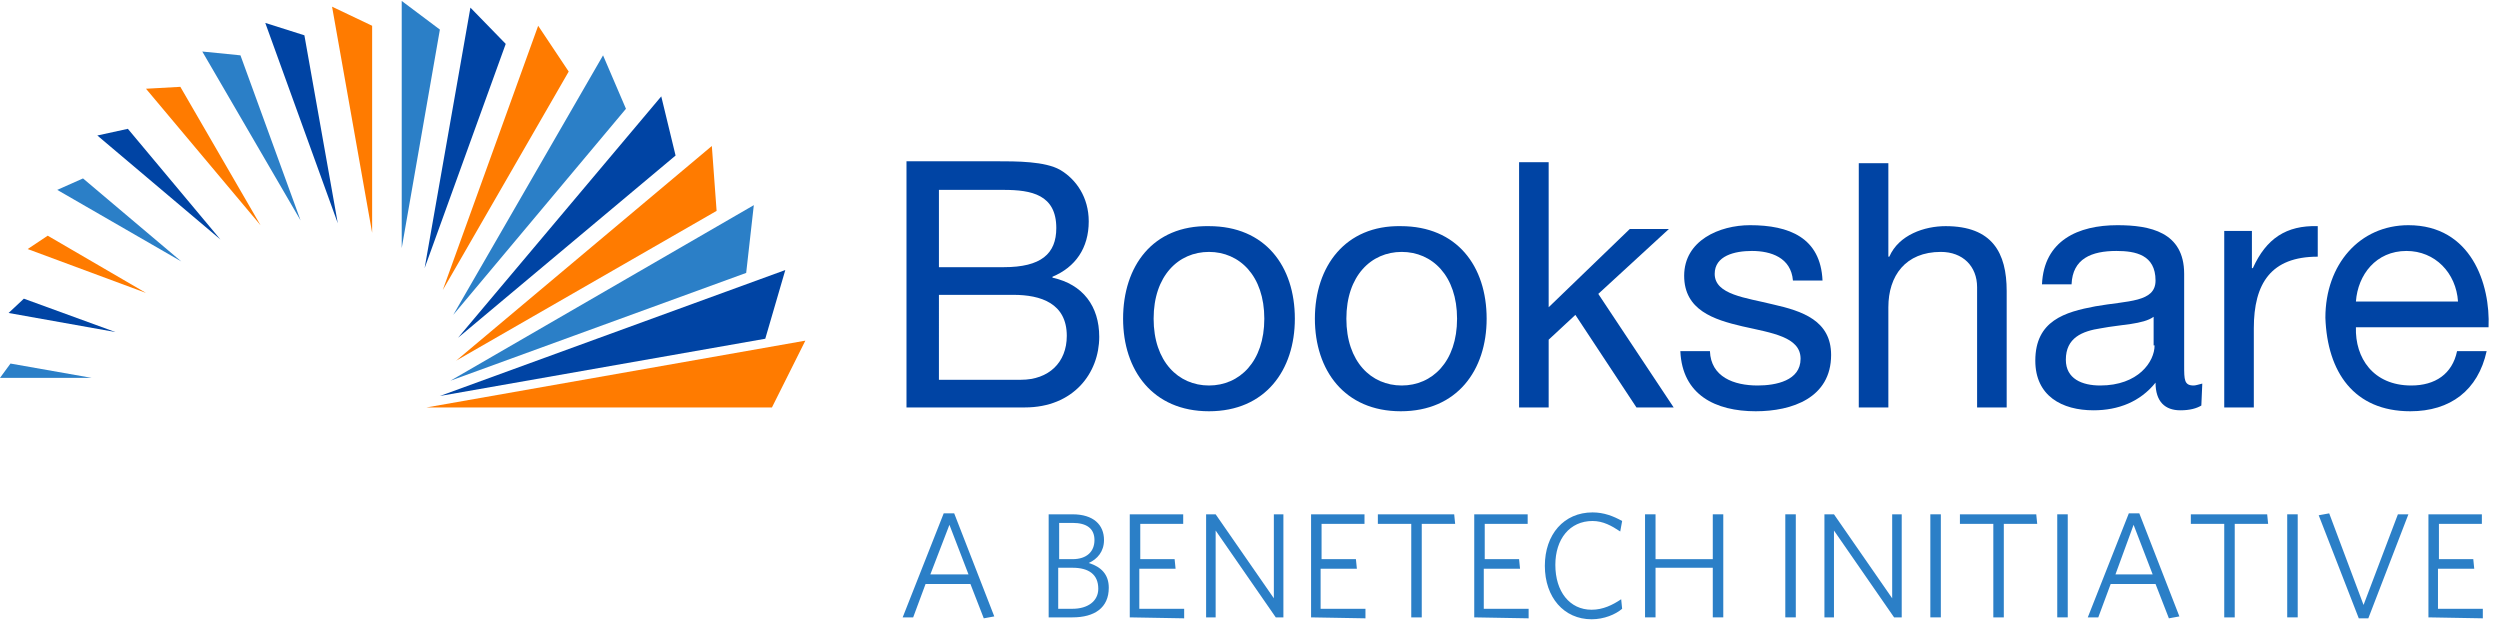 <?xml version="1.0" encoding="utf-8"?>
<!-- Generator: Adobe Illustrator 24.0.1, SVG Export Plug-In . SVG Version: 6.00 Build 0)  -->
<svg version="1.1" id="Layer_1" xmlns="http://www.w3.org/2000/svg" xmlns:xlink="http://www.w3.org/1999/xlink" x="0px" y="0px"
	 viewBox="0 0 262 65" style="enable-background:new 0 0 262 65;" xml:space="preserve">
<style type="text/css">
	.st0{fill:#FF7B00;}
	.st1{fill:#0044A4;}
	.st2{fill:#2B7FC7;}
</style>
<g>
	<polygon class="st0" points="84.4,35.7 80.9,42.7 44.7,42.7 	"/>
	<polygon class="st1" points="46.1,41.5 80.2,35.5 82.3,28.3 	"/>
	<polygon class="st2" points="47.2,39.9 78.2,28.6 79,21.5 	"/>
	<polygon class="st0" points="47.8,37.8 75.1,22.1 74.6,15.3 	"/>
	<polygon class="st1" points="48,35.4 70.8,16.3 69.3,10.1 	"/>
	<polygon class="st2" points="47.5,33 65.6,11.4 63.2,5.8 	"/>
	<polygon class="st0" points="46.4,30.4 59.6,7.5 56.4,2.7 	"/>
	<polygon class="st1" points="44.5,28.1 53,4.6 49.3,0.8 	"/>
	<polygon class="st2" points="42.1,26 46.1,3.1 42.1,0.1 	"/>
	<polygon class="st0" points="39,24.4 39,2.7 34.8,0.7 	"/>
	<polygon class="st1" points="35.4,23.4 31.9,3.7 27.8,2.4 	"/>
	<polygon class="st2" points="31.5,23.1 25.2,5.8 21.2,5.4 	"/>
	<polygon class="st0" points="27.3,23.6 18.9,9.1 15.3,9.3 	"/>
	<polygon class="st1" points="23.1,25.1 13.4,13.5 10.2,14.2 	"/>
	<polygon class="st2" points="19,27.4 8.7,18.7 6,19.9 	"/>
	<polygon class="st0" points="15.3,30.7 5,24.7 2.9,26.1 	"/>
	<polygon class="st1" points="12.1,34.8 2.5,31.3 0.9,32.8 	"/>
	<polygon class="st2" points="9.6,39.6 1.1,38.1 0,39.6 	"/>
</g>
<g>
	<path class="st1" d="M98.4,30.9h7.8c2.9,0,5.6,0.9,5.6,4.3c0,2.8-1.9,4.6-4.8,4.6h-8.6V30.9z M95,42.7h12.4c5.1,0,7.8-3.6,7.8-7.4
		c0-3.2-1.7-5.5-4.9-6.2V29c2.4-1,3.8-3,3.8-5.8c0-2.5-1.3-4.4-3-5.4c-1.6-0.9-4.5-0.9-6.8-0.9H95V42.7z M98.4,19.9h6.8
		c2.9,0,5.5,0.5,5.5,4c0,2.7-1.6,4.1-5.5,4.1h-6.8V19.9z"/>
	<path class="st1" d="M117.7,33.4c0,5.4,3.1,9.7,9,9.7s9-4.3,9-9.7c0-5.5-3.1-9.7-9-9.7C120.8,23.6,117.7,27.9,117.7,33.4z
		 M120.9,33.4c0-4.5,2.6-7,5.8-7s5.8,2.5,5.8,7s-2.6,7-5.8,7S120.9,37.9,120.9,33.4z"/>
	<path class="st1" d="M137.8,33.4c0,5.4,3.1,9.7,9,9.7s9-4.3,9-9.7c0-5.5-3.1-9.7-9-9.7C141,23.6,137.8,27.9,137.8,33.4z
		 M141.1,33.4c0-4.5,2.6-7,5.8-7c3.2,0,5.8,2.5,5.8,7s-2.6,7-5.8,7S141.1,37.9,141.1,33.4z"/>
	<polygon class="st1" points="159.2,42.7 162.3,42.7 162.3,35.6 165.1,33 171.5,42.7 175.4,42.7 167.5,30.8 174.9,24 170.8,24 
		162.3,32.2 162.3,17 159.2,17 	"/>
	<path class="st1" d="M176.1,36.8c0.2,4.6,3.7,6.3,7.9,6.3c3.8,0,7.9-1.4,7.9-5.9c0-3.6-3-4.6-6.1-5.3c-2.8-0.7-6.1-1-6.1-3.2
		c0-1.9,2.1-2.4,3.9-2.4c2,0,4.1,0.7,4.3,3.1h3.1c-0.2-4.5-3.5-5.8-7.6-5.8c-3.2,0-6.9,1.6-6.9,5.3c0,3.6,3.1,4.6,6.1,5.3
		c3.1,0.7,6.1,1.1,6.1,3.4c0,2.3-2.6,2.8-4.5,2.8c-2.5,0-4.9-0.9-5-3.6L176.1,36.8L176.1,36.8z"/>
	<path class="st1" d="M194.8,42.7h3.1V32.2c0-3.3,1.8-5.8,5.5-5.8c2.3,0,3.8,1.5,3.8,3.7v12.6h3.1V30.5c0-4-1.5-6.8-6.4-6.8
		c-2.2,0-4.9,0.9-5.9,3.2h-0.1v-9.8h-3.1V42.7L194.8,42.7z"/>
	<path class="st1" d="M225.8,36.2c0,1.7-1.7,4.2-5.7,4.2c-1.9,0-3.6-0.7-3.6-2.7c0-2.3,1.7-3,3.7-3.3c2.1-0.4,4.4-0.4,5.5-1.2v3
		H225.8z M230.8,40.2c-0.4,0.1-0.7,0.2-0.9,0.2c-1,0-1-0.6-1-2.1v-9.6c0-4.4-3.6-5.1-7-5.1c-4.1,0-7.7,1.6-7.9,6.2h3.1
		c0.1-2.7,2.1-3.5,4.7-3.5c2,0,4.1,0.4,4.1,3.1c0,2.3-2.9,2.1-6.3,2.7c-3.2,0.6-6.3,1.5-6.3,5.7c0,3.7,2.8,5.2,6.1,5.2
		c2.6,0,4.9-0.9,6.5-2.9c0,2,1,2.9,2.6,2.9c1,0,1.7-0.2,2.2-0.5L230.8,40.2L230.8,40.2z"/>
	<path class="st1" d="M233.1,42.7h3.1v-8.3c0-4.7,1.8-7.5,6.7-7.5v-3.2c-3.3-0.1-5.4,1.3-6.8,4.4H236v-3.9h-2.9L233.1,42.7
		L233.1,42.7z"/>
	<path class="st1" d="M257.5,36.8c-0.5,2.4-2.3,3.6-4.8,3.6c-4,0-5.9-2.9-5.8-6.1h13.9c0.2-4.5-1.8-10.7-8.4-10.7
		c-5.1,0-8.7,4.1-8.7,9.7c0.2,5.7,3,9.8,8.9,9.8c4.2,0,7.1-2.2,8-6.3H257.5L257.5,36.8z M246.9,31.6c0.2-2.8,2.1-5.3,5.3-5.3
		c3,0,5.2,2.3,5.4,5.3H246.9z"/>
</g>
<g>
	<path class="st2" d="M98.9,53.8h1.1l4.2,10.8l-1.1,0.2l-1.4-3.6H97l-1.3,3.5h-1.1L98.9,53.8z M97.5,60.2h4l-2-5.2L97.5,60.2z"/>
	<path class="st2" d="M112.4,64.7h-2.5V53.9h2.5c2.2,0,3.3,1.1,3.3,2.7c0,1.2-0.7,2-1.6,2.4c1.3,0.4,2.1,1.2,2.1,2.6
		C116.2,63.7,114.7,64.7,112.4,64.7z M112.4,54.8H111v3.8h1.4c1.5,0,2.3-0.8,2.3-2S113.9,54.8,112.4,54.8z M112.4,59.5h-1.5v4.3h1.5
		c1.6,0,2.7-0.8,2.7-2.1C115.1,60.2,114.1,59.5,112.4,59.5z"/>
	<path class="st2" d="M118.4,64.7V53.9h5.6v1h-4.5v3.7h3.6l0.1,1h-3.8v4.2h4.7v1L118.4,64.7L118.4,64.7z"/>
	<path class="st2" d="M133.7,64.7l-6.3-9.1v9.1h-1V53.9h1l6.1,8.8v-8.8h1v10.8H133.7L133.7,64.7z"/>
	<path class="st2" d="M137.4,64.7V53.9h5.6v1h-4.5v3.7h3.6l0.1,1h-3.8v4.2h4.7v1L137.4,64.7L137.4,64.7z"/>
	<path class="st2" d="M149,54.9v9.8h-1.1v-9.8h-3.5v-1h8l0.1,1H149z"/>
	<path class="st2" d="M154.5,64.7V53.9h5.6v1h-4.5v3.7h3.6l0.1,1h-3.8v4.2h4.7v1L154.5,64.7L154.5,64.7z"/>
	<path class="st2" d="M166.8,64.9c-2.9,0-4.9-2.3-4.9-5.6s2-5.6,5-5.6c1.2,0,2.2,0.4,3.1,0.9l-0.2,1.1c-0.9-0.6-1.8-1.1-2.9-1.1
		c-2.4,0-3.9,1.9-3.9,4.6c0,2.8,1.5,4.7,3.8,4.7c1.2,0,2.2-0.5,3.1-1.1l0.1,1C169.3,64.4,168.1,64.9,166.8,64.9z"/>
	<path class="st2" d="M179.5,64.7v-5.2h-6v5.2h-1.1V53.9h1.1v4.7h6v-4.7h1.1v10.8H179.5L179.5,64.7z"/>
	<path class="st2" d="M187.1,64.7V53.9h1.1v10.8H187.1L187.1,64.7z"/>
	<path class="st2" d="M198.5,64.7l-6.3-9.1v9.1h-1V53.9h1l6.1,8.8v-8.8h1v10.8H198.5L198.5,64.7z"/>
	<path class="st2" d="M202.3,64.7V53.9h1.1v10.8H202.3L202.3,64.7z"/>
	<path class="st2" d="M210,54.9v9.8h-1.1v-9.8h-3.5v-1h8l0.1,1H210z"/>
	<path class="st2" d="M215.6,64.7V53.9h1.1v10.8H215.6L215.6,64.7z"/>
	<path class="st2" d="M223.1,53.8h1.1l4.2,10.8l-1.1,0.2l-1.4-3.6h-4.7l-1.3,3.5h-1.1L223.1,53.8z M221.7,60.2h3.9l-2-5.2
		L221.7,60.2z"/>
	<path class="st2" d="M234.2,54.9v9.8h-1.1v-9.8h-3.5v-1h8l0.1,1H234.2z"/>
	<path class="st2" d="M239.7,64.7V53.9h1.1v10.8H239.7L239.7,64.7z"/>
	<path class="st2" d="M248.2,64.8h-1L243,54l1.1-0.2l3.6,9.6l3.6-9.5h1.1L248.2,64.8z"/>
	<path class="st2" d="M254.5,64.7V53.9h5.6v1h-4.5v3.7h3.6l0.1,1h-3.8v4.2h4.7v1L254.5,64.7L254.5,64.7z"/>
</g>
</svg>
